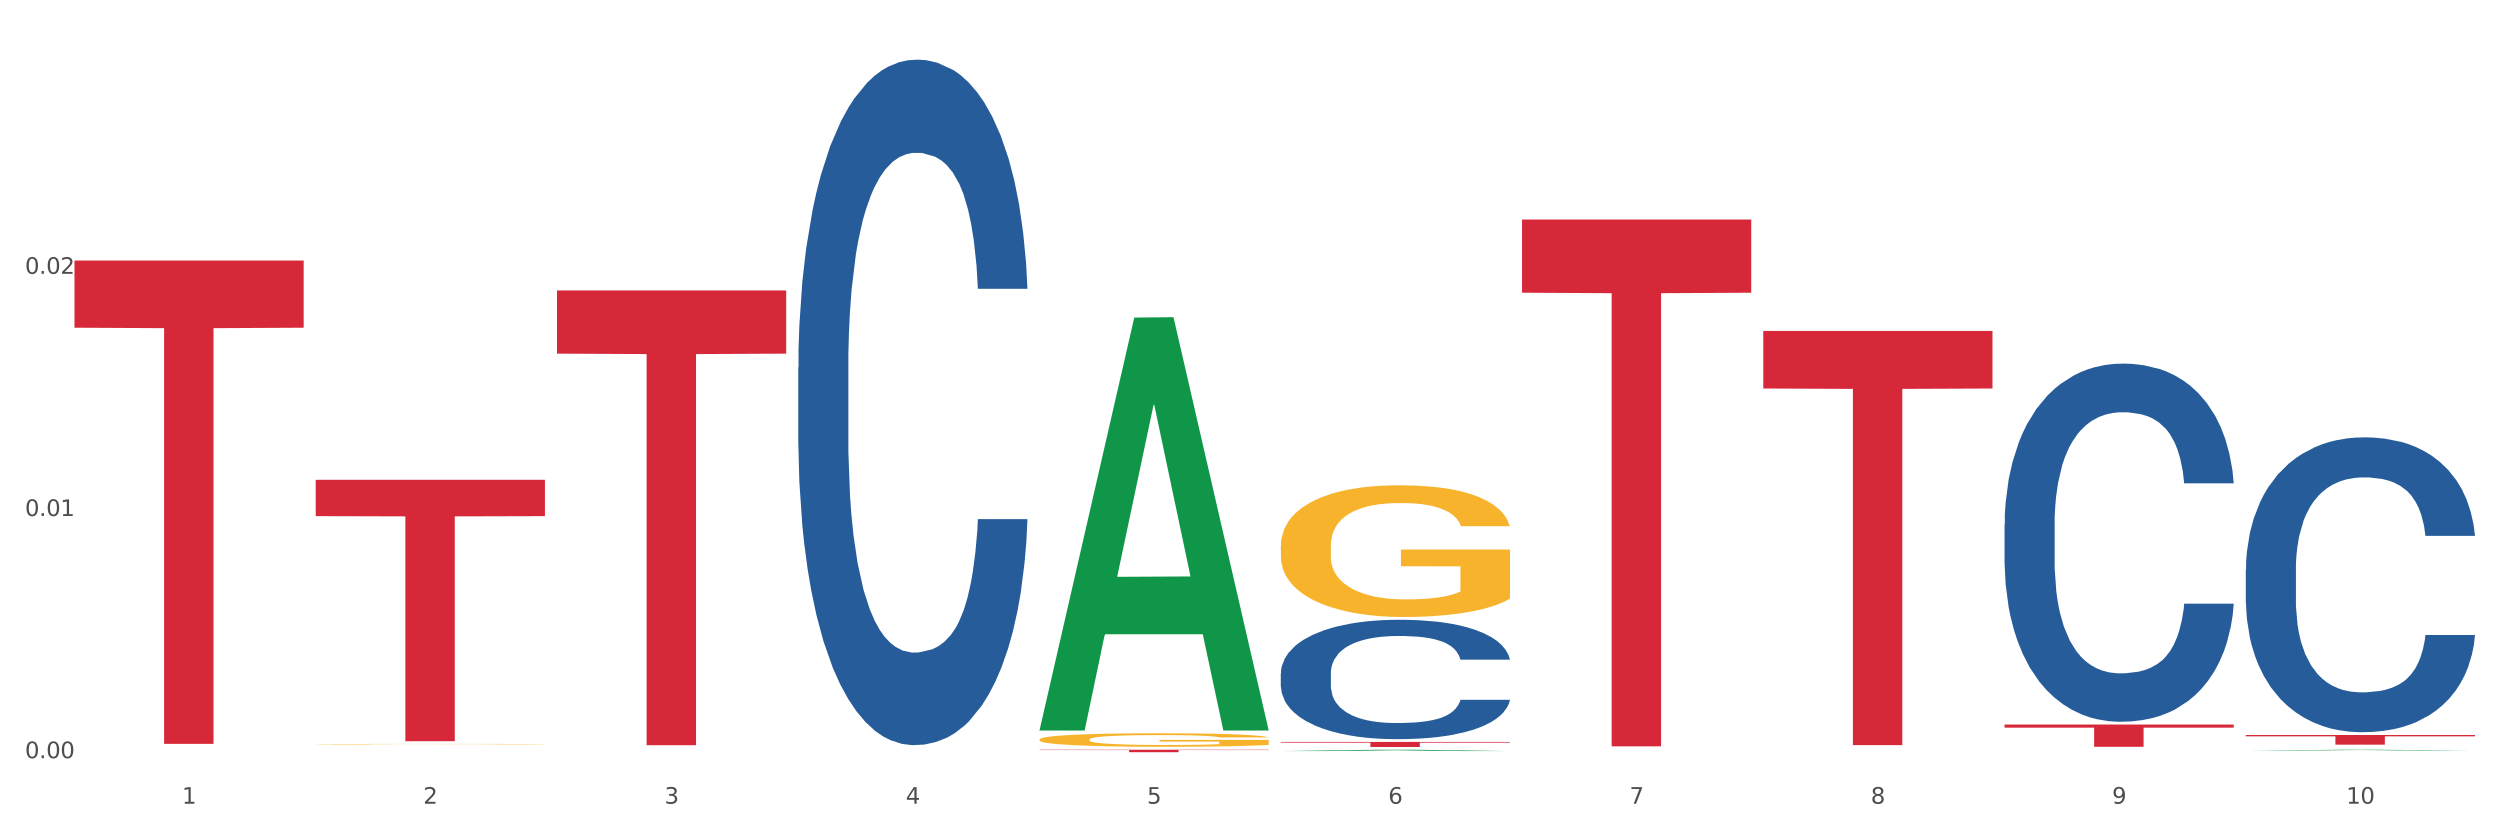 <?xml version="1.0" encoding="utf-8" standalone="no"?>
<!DOCTYPE svg PUBLIC "-//W3C//DTD SVG 1.1//EN"
  "http://www.w3.org/Graphics/SVG/1.1/DTD/svg11.dtd">
<svg xmlns:xlink="http://www.w3.org/1999/xlink" width="1080pt" height="360pt" viewBox="0 0 1080 360" xmlns="http://www.w3.org/2000/svg" version="1.1">
 <rect x="0" y="0" width="1080" height="360" fill="#333333" stroke="none"/>
 <defs>
  <style type="text/css">*{stroke-linejoin: round; stroke-linecap: butt}</style>
 </defs>
 <g id="figure_1">
  <g id="patch_1">
   <path d="M 0 360 
L 1080 360 
L 1080 0 
L 0 0 
z
" style="fill: #ffffff; stroke: #ffffff; stroke-linejoin: miter"/>
  </g>
  <g id="axes_1">
   <g id="matplotlib.axis_1">
    <g id="xtick_1">
     <g id="text_1">
      <!-- 1 -->
      <g style="fill: #4d4d4d" transform="translate(78.627 347.204) scale(0.096 -0.096)">
       <defs>
        <path id="DejaVuSans-31" d="M 794 531 
L 1825 531 
L 1825 4091 
L 703 3866 
L 703 4441 
L 1819 4666 
L 2450 4666 
L 2450 531 
L 3481 531 
L 3481 0 
L 794 0 
L 794 531 
z
" transform="scale(0.016)"/>
       </defs>
       <use xlink:href="#DejaVuSans-31"/>
      </g>
     </g>
    </g>
    <g id="xtick_2">
     <g id="text_2">
      <!-- 2 -->
      <g style="fill: #4d4d4d" transform="translate(182.851 347.204) scale(0.096 -0.096)">
       <defs>
        <path id="DejaVuSans-32" d="M 1228 531 
L 3431 531 
L 3431 0 
L 469 0 
L 469 531 
Q 828 903 1448 1529 
Q 2069 2156 2228 2338 
Q 2531 2678 2651 2914 
Q 2772 3150 2772 3378 
Q 2772 3750 2511 3984 
Q 2250 4219 1831 4219 
Q 1534 4219 1204 4116 
Q 875 4013 500 3803 
L 500 4441 
Q 881 4594 1212 4672 
Q 1544 4750 1819 4750 
Q 2544 4750 2975 4387 
Q 3406 4025 3406 3419 
Q 3406 3131 3298 2873 
Q 3191 2616 2906 2266 
Q 2828 2175 2409 1742 
Q 1991 1309 1228 531 
z
" transform="scale(0.016)"/>
       </defs>
       <use xlink:href="#DejaVuSans-32"/>
      </g>
     </g>
    </g>
    <g id="xtick_3">
     <g id="text_3">
      <!-- 3 -->
      <g style="fill: #4d4d4d" transform="translate(287.074 347.204) scale(0.096 -0.096)">
       <defs>
        <path id="DejaVuSans-33" d="M 2597 2516 
Q 3050 2419 3304 2112 
Q 3559 1806 3559 1356 
Q 3559 666 3084 287 
Q 2609 -91 1734 -91 
Q 1441 -91 1130 -33 
Q 819 25 488 141 
L 488 750 
Q 750 597 1062 519 
Q 1375 441 1716 441 
Q 2309 441 2620 675 
Q 2931 909 2931 1356 
Q 2931 1769 2642 2001 
Q 2353 2234 1838 2234 
L 1294 2234 
L 1294 2753 
L 1863 2753 
Q 2328 2753 2575 2939 
Q 2822 3125 2822 3475 
Q 2822 3834 2567 4026 
Q 2313 4219 1838 4219 
Q 1578 4219 1281 4162 
Q 984 4106 628 3988 
L 628 4550 
Q 988 4650 1302 4700 
Q 1616 4750 1894 4750 
Q 2613 4750 3031 4423 
Q 3450 4097 3450 3541 
Q 3450 3153 3228 2886 
Q 3006 2619 2597 2516 
z
" transform="scale(0.016)"/>
       </defs>
       <use xlink:href="#DejaVuSans-33"/>
      </g>
     </g>
    </g>
    <g id="xtick_4">
     <g id="text_4">
      <!-- 4 -->
      <g style="fill: #4d4d4d" transform="translate(391.298 347.204) scale(0.096 -0.096)">
       <defs>
        <path id="DejaVuSans-34" d="M 2419 4116 
L 825 1625 
L 2419 1625 
L 2419 4116 
z
M 2253 4666 
L 3047 4666 
L 3047 1625 
L 3713 1625 
L 3713 1100 
L 3047 1100 
L 3047 0 
L 2419 0 
L 2419 1100 
L 313 1100 
L 313 1709 
L 2253 4666 
z
" transform="scale(0.016)"/>
       </defs>
       <use xlink:href="#DejaVuSans-34"/>
      </g>
     </g>
    </g>
    <g id="xtick_5">
     <g id="text_5">
      <!-- 5 -->
      <g style="fill: #4d4d4d" transform="translate(495.522 347.204) scale(0.096 -0.096)">
       <defs>
        <path id="DejaVuSans-35" d="M 691 4666 
L 3169 4666 
L 3169 4134 
L 1269 4134 
L 1269 2991 
Q 1406 3038 1543 3061 
Q 1681 3084 1819 3084 
Q 2600 3084 3056 2656 
Q 3513 2228 3513 1497 
Q 3513 744 3044 326 
Q 2575 -91 1722 -91 
Q 1428 -91 1123 -41 
Q 819 9 494 109 
L 494 744 
Q 775 591 1075 516 
Q 1375 441 1709 441 
Q 2250 441 2565 725 
Q 2881 1009 2881 1497 
Q 2881 1984 2565 2268 
Q 2250 2553 1709 2553 
Q 1456 2553 1204 2497 
Q 953 2441 691 2322 
L 691 4666 
z
" transform="scale(0.016)"/>
       </defs>
       <use xlink:href="#DejaVuSans-35"/>
      </g>
     </g>
    </g>
    <g id="xtick_6">
     <g id="text_6">
      <!-- 6 -->
      <g style="fill: #4d4d4d" transform="translate(599.745 347.204) scale(0.096 -0.096)">
       <defs>
        <path id="DejaVuSans-36" d="M 2113 2584 
Q 1688 2584 1439 2293 
Q 1191 2003 1191 1497 
Q 1191 994 1439 701 
Q 1688 409 2113 409 
Q 2538 409 2786 701 
Q 3034 994 3034 1497 
Q 3034 2003 2786 2293 
Q 2538 2584 2113 2584 
z
M 3366 4563 
L 3366 3988 
Q 3128 4100 2886 4159 
Q 2644 4219 2406 4219 
Q 1781 4219 1451 3797 
Q 1122 3375 1075 2522 
Q 1259 2794 1537 2939 
Q 1816 3084 2150 3084 
Q 2853 3084 3261 2657 
Q 3669 2231 3669 1497 
Q 3669 778 3244 343 
Q 2819 -91 2113 -91 
Q 1303 -91 875 529 
Q 447 1150 447 2328 
Q 447 3434 972 4092 
Q 1497 4750 2381 4750 
Q 2619 4750 2861 4703 
Q 3103 4656 3366 4563 
z
" transform="scale(0.016)"/>
       </defs>
       <use xlink:href="#DejaVuSans-36"/>
      </g>
     </g>
    </g>
    <g id="xtick_7">
     <g id="text_7">
      <!-- 7 -->
      <g style="fill: #4d4d4d" transform="translate(703.969 347.204) scale(0.096 -0.096)">
       <defs>
        <path id="DejaVuSans-37" d="M 525 4666 
L 3525 4666 
L 3525 4397 
L 1831 0 
L 1172 0 
L 2766 4134 
L 525 4134 
L 525 4666 
z
" transform="scale(0.016)"/>
       </defs>
       <use xlink:href="#DejaVuSans-37"/>
      </g>
     </g>
    </g>
    <g id="xtick_8">
     <g id="text_8">
      <!-- 8 -->
      <g style="fill: #4d4d4d" transform="translate(808.193 347.204) scale(0.096 -0.096)">
       <defs>
        <path id="DejaVuSans-38" d="M 2034 2216 
Q 1584 2216 1326 1975 
Q 1069 1734 1069 1313 
Q 1069 891 1326 650 
Q 1584 409 2034 409 
Q 2484 409 2743 651 
Q 3003 894 3003 1313 
Q 3003 1734 2745 1975 
Q 2488 2216 2034 2216 
z
M 1403 2484 
Q 997 2584 770 2862 
Q 544 3141 544 3541 
Q 544 4100 942 4425 
Q 1341 4750 2034 4750 
Q 2731 4750 3128 4425 
Q 3525 4100 3525 3541 
Q 3525 3141 3298 2862 
Q 3072 2584 2669 2484 
Q 3125 2378 3379 2068 
Q 3634 1759 3634 1313 
Q 3634 634 3220 271 
Q 2806 -91 2034 -91 
Q 1263 -91 848 271 
Q 434 634 434 1313 
Q 434 1759 690 2068 
Q 947 2378 1403 2484 
z
M 1172 3481 
Q 1172 3119 1398 2916 
Q 1625 2713 2034 2713 
Q 2441 2713 2670 2916 
Q 2900 3119 2900 3481 
Q 2900 3844 2670 4047 
Q 2441 4250 2034 4250 
Q 1625 4250 1398 4047 
Q 1172 3844 1172 3481 
z
" transform="scale(0.016)"/>
       </defs>
       <use xlink:href="#DejaVuSans-38"/>
      </g>
     </g>
    </g>
    <g id="xtick_9">
     <g id="text_9">
      <!-- 9 -->
      <g style="fill: #4d4d4d" transform="translate(912.416 347.204) scale(0.096 -0.096)">
       <defs>
        <path id="DejaVuSans-39" d="M 703 97 
L 703 672 
Q 941 559 1184 500 
Q 1428 441 1663 441 
Q 2288 441 2617 861 
Q 2947 1281 2994 2138 
Q 2813 1869 2534 1725 
Q 2256 1581 1919 1581 
Q 1219 1581 811 2004 
Q 403 2428 403 3163 
Q 403 3881 828 4315 
Q 1253 4750 1959 4750 
Q 2769 4750 3195 4129 
Q 3622 3509 3622 2328 
Q 3622 1225 3098 567 
Q 2575 -91 1691 -91 
Q 1453 -91 1209 -44 
Q 966 3 703 97 
z
M 1959 2075 
Q 2384 2075 2632 2365 
Q 2881 2656 2881 3163 
Q 2881 3666 2632 3958 
Q 2384 4250 1959 4250 
Q 1534 4250 1286 3958 
Q 1038 3666 1038 3163 
Q 1038 2656 1286 2365 
Q 1534 2075 1959 2075 
z
" transform="scale(0.016)"/>
       </defs>
       <use xlink:href="#DejaVuSans-39"/>
      </g>
     </g>
    </g>
    <g id="xtick_10">
     <g id="text_10">
      <!-- 10 -->
      <g style="fill: #4d4d4d" transform="translate(1013.586 347.204) scale(0.096 -0.096)">
       <defs>
        <path id="DejaVuSans-30" d="M 2034 4250 
Q 1547 4250 1301 3770 
Q 1056 3291 1056 2328 
Q 1056 1369 1301 889 
Q 1547 409 2034 409 
Q 2525 409 2770 889 
Q 3016 1369 3016 2328 
Q 3016 3291 2770 3770 
Q 2525 4250 2034 4250 
z
M 2034 4750 
Q 2819 4750 3233 4129 
Q 3647 3509 3647 2328 
Q 3647 1150 3233 529 
Q 2819 -91 2034 -91 
Q 1250 -91 836 529 
Q 422 1150 422 2328 
Q 422 3509 836 4129 
Q 1250 4750 2034 4750 
z
" transform="scale(0.016)"/>
       </defs>
       <use xlink:href="#DejaVuSans-31"/>
       <use xlink:href="#DejaVuSans-30" transform="translate(63.623 0)"/>
      </g>
     </g>
    </g>
    <g id="xtick_11"/>
    <g id="xtick_12"/>
    <g id="xtick_13"/>
    <g id="xtick_14"/>
    <g id="xtick_15"/>
    <g id="xtick_16"/>
    <g id="xtick_17"/>
    <g id="xtick_18"/>
    <g id="xtick_19"/>
   </g>
   <g id="matplotlib.axis_2">
    <g id="ytick_1">
     <g id="text_11">
      <!-- 0.00 -->
      <g style="fill: #4d4d4d" transform="translate(10.8 327.541) scale(0.096 -0.096)">
       <defs>
        <path id="DejaVuSans-2e" d="M 684 794 
L 1344 794 
L 1344 0 
L 684 0 
L 684 794 
z
" transform="scale(0.016)"/>
       </defs>
       <use xlink:href="#DejaVuSans-30"/>
       <use xlink:href="#DejaVuSans-2e" transform="translate(63.623 0)"/>
       <use xlink:href="#DejaVuSans-30" transform="translate(95.41 0)"/>
       <use xlink:href="#DejaVuSans-30" transform="translate(159.033 0)"/>
      </g>
     </g>
    </g>
    <g id="ytick_2">
     <g id="text_12">
      <!-- 0.01 -->
      <g style="fill: #4d4d4d" transform="translate(10.8 222.917) scale(0.096 -0.096)">
       <use xlink:href="#DejaVuSans-30"/>
       <use xlink:href="#DejaVuSans-2e" transform="translate(63.623 0)"/>
       <use xlink:href="#DejaVuSans-30" transform="translate(95.41 0)"/>
       <use xlink:href="#DejaVuSans-31" transform="translate(159.033 0)"/>
      </g>
     </g>
    </g>
    <g id="ytick_3">
     <g id="text_13">
      <!-- 0.02 -->
      <g style="fill: #4d4d4d" transform="translate(10.8 118.293) scale(0.096 -0.096)">
       <use xlink:href="#DejaVuSans-30"/>
       <use xlink:href="#DejaVuSans-2e" transform="translate(63.623 0)"/>
       <use xlink:href="#DejaVuSans-30" transform="translate(95.41 0)"/>
       <use xlink:href="#DejaVuSans-32" transform="translate(159.033 0)"/>
      </g>
     </g>
    </g>
    <g id="ytick_4"/>
    <g id="ytick_5"/>
    <g id="ytick_6"/>
   </g>
   <g id="PolyCollection_1">
    <path d="M 449.069 315.249 
L 449.172 315.081 
L 490.001 137.187 
L 506.946 137.019 
L 548.082 315.584 
L 528.484 315.584 
L 519.603 274.003 
L 477.446 274.003 
L 477.14 274.673 
L 468.566 315.584 
L 449.069 315.584 
L 449.069 315.249 
L 482.754 249.188 
L 514.295 249.021 
L 498.678 175.08 
L 498.474 174.744 
L 498.269 175.247 
L 482.652 249.021 
L 482.754 249.188 
L 449.069 315.249 
z
" clip-path="url(#p718b522432)" style="fill: #109648"/>
    <path d="M 240.622 125.473 
L 339.635 125.473 
L 339.635 152.775 
L 300.687 152.959 
L 300.687 321.936 
L 279.336 321.936 
L 279.336 152.959 
L 240.622 152.775 
L 240.622 125.657 
L 240.622 125.473 
z
" clip-path="url(#p718b522432)" style="fill: #d62839"/>
    <path d="M 449.069 323.894 
L 548.082 323.894 
L 548.082 324.041 
L 509.134 324.042 
L 509.134 324.95 
L 487.783 324.95 
L 487.783 324.042 
L 449.069 324.041 
L 449.069 323.895 
L 449.069 323.894 
z
" clip-path="url(#p718b522432)" style="fill: #d62839"/>
    <path d="M 553.293 320.514 
L 652.306 320.514 
L 652.306 320.818 
L 613.358 320.82 
L 613.358 322.702 
L 592.006 322.702 
L 592.006 320.82 
L 553.293 320.818 
L 553.293 320.516 
L 553.293 320.514 
z
" clip-path="url(#p718b522432)" style="fill: #d62839"/>
    <path d="M 657.517 94.824 
L 756.529 94.824 
L 756.529 126.451 
L 717.581 126.665 
L 717.581 322.414 
L 696.23 322.414 
L 696.23 126.665 
L 657.517 126.451 
L 657.517 95.037 
L 657.517 94.824 
z
" clip-path="url(#p718b522432)" style="fill: #d62839"/>
    <path d="M 761.74 142.97 
L 860.753 142.97 
L 860.753 167.834 
L 821.805 168.002 
L 821.805 321.893 
L 800.454 321.893 
L 800.454 168.002 
L 761.74 167.834 
L 761.74 143.138 
L 761.74 142.97 
z
" clip-path="url(#p718b522432)" style="fill: #d62839"/>
    <path d="M 553.293 235.938 
L 553.41 235.886 
L 553.41 234.015 
L 553.644 232.404 
L 554.813 228.507 
L 556.566 225.285 
L 557.852 223.57 
L 559.138 222.167 
L 560.658 220.764 
L 562.528 219.309 
L 565.918 217.178 
L 568.022 216.087 
L 570.594 214.943 
L 575.27 213.28 
L 578.66 212.345 
L 582.167 211.566 
L 587.895 210.63 
L 591.636 210.214 
L 595.61 209.903 
L 600.403 209.695 
L 604.027 209.643 
L 611.976 209.799 
L 618.756 210.266 
L 622.029 210.63 
L 626.237 211.254 
L 628.458 211.669 
L 632.082 212.501 
L 635.823 213.592 
L 638.395 214.528 
L 642.252 216.295 
L 645.175 218.061 
L 647.863 220.244 
L 649.266 221.751 
L 650.318 223.154 
L 651.253 224.765 
L 652.189 227.311 
L 631.147 227.311 
L 630.329 225.493 
L 629.043 223.778 
L 627.173 222.115 
L 625.536 221.075 
L 622.73 219.776 
L 620.159 218.945 
L 617.47 218.321 
L 614.197 217.802 
L 611.625 217.542 
L 608.001 217.334 
L 600.87 217.386 
L 596.078 217.802 
L 592.805 218.321 
L 590.7 218.789 
L 588.83 219.309 
L 586.726 220.036 
L 584.271 221.127 
L 582.518 222.115 
L 580.764 223.362 
L 579.361 224.609 
L 578.075 226.064 
L 577.023 227.623 
L 576.205 229.234 
L 575.504 231.209 
L 574.919 234.483 
L 574.919 241.602 
L 575.153 243.213 
L 575.737 245.344 
L 576.439 246.955 
L 577.608 248.878 
L 578.66 250.177 
L 580.647 252.048 
L 582.868 253.606 
L 584.622 254.594 
L 586.375 255.425 
L 589.415 256.569 
L 592.805 257.504 
L 595.727 258.076 
L 599.702 258.595 
L 602.39 258.803 
L 604.728 258.907 
L 610.456 258.907 
L 614.548 258.751 
L 619.107 258.387 
L 622.613 257.92 
L 625.536 257.348 
L 628.809 256.413 
L 630.913 255.529 
L 630.913 244.668 
L 605.196 244.616 
L 605.196 237.393 
L 652.306 237.393 
L 652.306 258.595 
L 650.318 259.687 
L 648.097 260.674 
L 645.759 261.557 
L 642.252 262.649 
L 638.044 263.688 
L 634.303 264.416 
L 630.329 265.039 
L 625.653 265.611 
L 619.574 266.13 
L 615.833 266.338 
L 611.158 266.494 
L 605.663 266.546 
L 600.87 266.442 
L 596.195 266.182 
L 591.285 265.715 
L 586.492 265.039 
L 582.868 264.364 
L 579.244 263.532 
L 575.387 262.441 
L 572.347 261.401 
L 570.009 260.466 
L 567.438 259.271 
L 564.632 257.712 
L 562.528 256.309 
L 560.658 254.854 
L 558.67 252.983 
L 557.268 251.372 
L 555.865 249.345 
L 555.047 247.838 
L 554.111 245.5 
L 553.41 242.226 
L 553.293 235.938 
z
" clip-path="url(#p718b522432)" style="fill: #f7b32b"/>
    <path d="M 449.069 319.473 
L 449.186 319.468 
L 449.186 319.276 
L 449.42 319.11 
L 450.589 318.711 
L 452.343 318.38 
L 453.628 318.205 
L 454.914 318.061 
L 456.434 317.917 
L 458.304 317.768 
L 461.694 317.549 
L 463.799 317.437 
L 466.37 317.32 
L 471.046 317.15 
L 474.436 317.054 
L 477.943 316.974 
L 483.671 316.878 
L 487.412 316.835 
L 491.386 316.803 
L 496.179 316.782 
L 499.803 316.777 
L 507.752 316.793 
L 514.532 316.841 
L 517.805 316.878 
L 522.014 316.942 
L 524.235 316.984 
L 527.859 317.07 
L 531.599 317.182 
L 534.171 317.277 
L 538.029 317.459 
L 540.951 317.64 
L 543.64 317.864 
L 545.043 318.018 
L 546.095 318.162 
L 547.03 318.327 
L 547.965 318.588 
L 526.923 318.588 
L 526.105 318.402 
L 524.819 318.226 
L 522.949 318.055 
L 521.312 317.949 
L 518.507 317.816 
L 515.935 317.73 
L 513.246 317.666 
L 509.973 317.613 
L 507.401 317.587 
L 503.778 317.565 
L 496.647 317.571 
L 491.854 317.613 
L 488.581 317.666 
L 486.477 317.714 
L 484.606 317.768 
L 482.502 317.842 
L 480.047 317.954 
L 478.294 318.055 
L 476.54 318.183 
L 475.138 318.311 
L 473.852 318.46 
L 472.8 318.62 
L 471.981 318.785 
L 471.28 318.988 
L 470.696 319.324 
L 470.696 320.054 
L 470.929 320.219 
L 471.514 320.437 
L 472.215 320.602 
L 473.384 320.8 
L 474.436 320.933 
L 476.424 321.125 
L 478.645 321.285 
L 480.398 321.386 
L 482.152 321.471 
L 485.191 321.588 
L 488.581 321.684 
L 491.503 321.743 
L 495.478 321.796 
L 498.167 321.817 
L 500.505 321.828 
L 506.232 321.828 
L 510.324 321.812 
L 514.883 321.775 
L 518.39 321.727 
L 521.312 321.668 
L 524.585 321.572 
L 526.69 321.482 
L 526.69 320.368 
L 500.972 320.363 
L 500.972 319.622 
L 548.082 319.622 
L 548.082 321.796 
L 546.095 321.908 
L 543.874 322.009 
L 541.536 322.1 
L 538.029 322.212 
L 533.82 322.318 
L 530.08 322.393 
L 526.105 322.457 
L 521.429 322.515 
L 515.351 322.569 
L 511.61 322.59 
L 506.934 322.606 
L 501.44 322.611 
L 496.647 322.601 
L 491.971 322.574 
L 487.061 322.526 
L 482.268 322.457 
L 478.645 322.388 
L 475.021 322.302 
L 471.163 322.19 
L 468.124 322.084 
L 465.786 321.988 
L 463.214 321.865 
L 460.409 321.705 
L 458.304 321.562 
L 456.434 321.412 
L 454.447 321.221 
L 453.044 321.055 
L 451.641 320.848 
L 450.823 320.693 
L 449.888 320.453 
L 449.186 320.118 
L 449.069 319.473 
z
" clip-path="url(#p718b522432)" style="fill: #f7b32b"/>
    <path d="M 865.964 312.998 
L 964.976 312.998 
L 964.976 314.337 
L 926.028 314.346 
L 926.028 322.632 
L 904.677 322.632 
L 904.677 314.346 
L 865.964 314.337 
L 865.964 313.007 
L 865.964 312.998 
z
" clip-path="url(#p718b522432)" style="fill: #d62839"/>
    <path d="M 344.846 158.826 
L 344.963 158.555 
L 344.963 150.982 
L 345.314 140.705 
L 346.601 121.773 
L 348.24 107.438 
L 351.049 90.67 
L 352.57 83.638 
L 354.56 75.794 
L 358.656 63.083 
L 363.338 52.265 
L 366.615 46.314 
L 369.072 42.528 
L 374.573 35.766 
L 377.733 32.791 
L 381.01 30.357 
L 383.819 28.735 
L 388.5 26.841 
L 392.245 26.03 
L 396.576 25.759 
L 400.204 26.03 
L 405.002 27.112 
L 412.025 30.357 
L 414.716 32.251 
L 418.344 35.496 
L 422.09 39.823 
L 425.133 44.151 
L 428.644 50.371 
L 432.272 58.485 
L 435.783 68.763 
L 438.241 78.229 
L 440.23 88.236 
L 441.986 100.406 
L 443.273 113.659 
L 443.858 124.748 
L 422.441 124.748 
L 421.856 114.741 
L 420.685 103.922 
L 419.515 96.62 
L 418.227 90.67 
L 416.238 83.908 
L 414.482 79.581 
L 411.556 74.442 
L 408.865 71.197 
L 406.641 69.303 
L 403.949 67.681 
L 398.214 66.058 
L 394.118 66.058 
L 391.543 66.599 
L 388.383 67.951 
L 385.691 69.844 
L 382.531 73.09 
L 380.074 76.606 
L 377.616 81.204 
L 376.211 84.449 
L 374.105 90.399 
L 372.7 95.268 
L 370.828 103.652 
L 369.775 109.602 
L 367.902 125.018 
L 367.083 136.377 
L 366.732 144.221 
L 366.498 152.875 
L 366.498 195.067 
L 367.2 213.999 
L 367.785 222.113 
L 368.721 231.309 
L 370.477 243.209 
L 373.052 254.839 
L 375.743 263.223 
L 377.967 268.362 
L 380.074 272.148 
L 382.18 275.123 
L 384.755 277.828 
L 386.862 279.45 
L 390.022 281.073 
L 393.767 281.885 
L 396.693 281.885 
L 402.662 280.532 
L 405.353 279.18 
L 407.928 277.287 
L 410.737 274.312 
L 412.961 271.066 
L 414.248 268.632 
L 416.355 263.493 
L 417.993 258.084 
L 419.398 251.864 
L 420.334 246.454 
L 421.387 238.341 
L 422.207 229.145 
L 422.441 224.277 
L 443.858 224.277 
L 443.39 234.013 
L 442.571 243.479 
L 440.932 256.191 
L 439.645 263.493 
L 437.655 272.418 
L 435.549 279.991 
L 432.623 288.376 
L 429.931 294.596 
L 427.122 300.005 
L 424.079 304.874 
L 418.579 311.635 
L 416.589 313.528 
L 412.376 316.774 
L 409.099 318.667 
L 404.3 320.56 
L 399.385 321.642 
L 394.235 321.913 
L 389.671 321.372 
L 384.638 319.749 
L 381.478 318.126 
L 377.967 315.692 
L 373.871 311.906 
L 370.009 307.308 
L 366.38 301.899 
L 362.986 295.678 
L 359.826 288.646 
L 355.73 277.016 
L 352.687 265.657 
L 350.464 255.109 
L 348.942 246.184 
L 347.421 234.825 
L 346.601 226.981 
L 345.314 208.049 
L 344.846 190.469 
L 344.846 158.826 
z
" clip-path="url(#p718b522432)" style="fill: #255c99"/>
    <path d="M 553.293 290.916 
L 553.41 290.868 
L 553.41 289.549 
L 553.761 287.759 
L 555.049 284.462 
L 556.687 281.965 
L 559.496 279.044 
L 561.017 277.82 
L 563.007 276.454 
L 567.103 274.24 
L 571.785 272.355 
L 575.062 271.319 
L 577.52 270.659 
L 583.02 269.482 
L 586.18 268.963 
L 589.457 268.54 
L 592.266 268.257 
L 596.948 267.927 
L 600.693 267.786 
L 605.023 267.739 
L 608.651 267.786 
L 613.45 267.974 
L 620.472 268.54 
L 623.164 268.869 
L 626.792 269.435 
L 630.537 270.188 
L 633.58 270.942 
L 637.091 272.025 
L 640.719 273.439 
L 644.23 275.229 
L 646.688 276.878 
L 648.677 278.621 
L 650.433 280.74 
L 651.72 283.049 
L 652.306 284.98 
L 630.888 284.98 
L 630.303 283.237 
L 629.132 281.353 
L 627.962 280.081 
L 626.675 279.044 
L 624.685 277.867 
L 622.929 277.113 
L 620.004 276.218 
L 617.312 275.653 
L 615.088 275.323 
L 612.396 275.04 
L 606.661 274.758 
L 602.565 274.758 
L 599.99 274.852 
L 596.83 275.087 
L 594.139 275.417 
L 590.979 275.982 
L 588.521 276.595 
L 586.063 277.396 
L 584.659 277.961 
L 582.552 278.997 
L 581.148 279.845 
L 579.275 281.306 
L 578.222 282.342 
L 576.349 285.027 
L 575.53 287.006 
L 575.179 288.372 
L 574.945 289.879 
L 574.945 297.228 
L 575.647 300.525 
L 576.232 301.939 
L 577.168 303.54 
L 578.924 305.613 
L 581.499 307.639 
L 584.191 309.099 
L 586.414 309.994 
L 588.521 310.654 
L 590.628 311.172 
L 593.202 311.643 
L 595.309 311.925 
L 598.469 312.208 
L 602.214 312.349 
L 605.14 312.349 
L 611.109 312.114 
L 613.801 311.878 
L 616.375 311.549 
L 619.184 311.03 
L 621.408 310.465 
L 622.695 310.041 
L 624.802 309.146 
L 626.441 308.204 
L 627.845 307.12 
L 628.781 306.178 
L 629.835 304.765 
L 630.654 303.163 
L 630.888 302.316 
L 652.306 302.316 
L 651.837 304.011 
L 651.018 305.66 
L 649.38 307.874 
L 648.092 309.146 
L 646.103 310.701 
L 643.996 312.02 
L 641.07 313.48 
L 638.378 314.563 
L 635.569 315.506 
L 632.526 316.354 
L 627.026 317.531 
L 625.036 317.861 
L 620.823 318.426 
L 617.546 318.756 
L 612.747 319.086 
L 607.832 319.274 
L 602.682 319.321 
L 598.118 319.227 
L 593.085 318.944 
L 589.925 318.662 
L 586.414 318.238 
L 582.318 317.578 
L 578.456 316.777 
L 574.828 315.835 
L 571.434 314.752 
L 568.274 313.527 
L 564.177 311.501 
L 561.135 309.523 
L 558.911 307.686 
L 557.389 306.131 
L 555.868 304.153 
L 555.049 302.787 
L 553.761 299.489 
L 553.293 296.427 
L 553.293 290.916 
z
" clip-path="url(#p718b522432)" style="fill: #255c99"/>
    <path d="M 865.964 226.595 
L 866.081 226.454 
L 866.081 222.497 
L 866.432 217.127 
L 867.719 207.236 
L 869.358 199.746 
L 872.167 190.985 
L 873.688 187.311 
L 875.678 183.213 
L 879.774 176.571 
L 884.456 170.919 
L 887.733 167.81 
L 890.19 165.832 
L 895.691 162.299 
L 898.851 160.745 
L 902.128 159.473 
L 904.937 158.625 
L 909.618 157.636 
L 913.364 157.212 
L 917.694 157.07 
L 921.322 157.212 
L 926.12 157.777 
L 933.143 159.473 
L 935.834 160.462 
L 939.463 162.158 
L 943.208 164.419 
L 946.251 166.68 
L 949.762 169.93 
L 953.39 174.169 
L 956.901 179.539 
L 959.359 184.485 
L 961.348 189.713 
L 963.104 196.072 
L 964.391 202.996 
L 964.976 208.79 
L 943.559 208.79 
L 942.974 203.562 
L 941.803 197.909 
L 940.633 194.094 
L 939.346 190.985 
L 937.356 187.452 
L 935.6 185.191 
L 932.674 182.506 
L 929.983 180.811 
L 927.759 179.821 
L 925.067 178.974 
L 919.332 178.126 
L 915.236 178.126 
L 912.661 178.408 
L 909.501 179.115 
L 906.81 180.104 
L 903.65 181.8 
L 901.192 183.637 
L 898.734 186.039 
L 897.33 187.735 
L 895.223 190.844 
L 893.819 193.387 
L 891.946 197.768 
L 890.893 200.877 
L 889.02 208.931 
L 888.201 214.867 
L 887.85 218.965 
L 887.616 223.486 
L 887.616 245.531 
L 888.318 255.423 
L 888.903 259.662 
L 889.839 264.467 
L 891.595 270.684 
L 894.17 276.761 
L 896.861 281.141 
L 899.085 283.826 
L 901.192 285.804 
L 903.298 287.359 
L 905.873 288.772 
L 907.98 289.62 
L 911.14 290.468 
L 914.885 290.892 
L 917.811 290.892 
L 923.78 290.185 
L 926.472 289.479 
L 929.046 288.489 
L 931.855 286.935 
L 934.079 285.239 
L 935.366 283.967 
L 937.473 281.283 
L 939.111 278.456 
L 940.516 275.206 
L 941.452 272.38 
L 942.505 268.141 
L 943.325 263.336 
L 943.559 260.792 
L 964.976 260.792 
L 964.508 265.88 
L 963.689 270.826 
L 962.05 277.467 
L 960.763 281.283 
L 958.773 285.946 
L 956.667 289.902 
L 953.741 294.283 
L 951.049 297.533 
L 948.24 300.359 
L 945.197 302.903 
L 939.697 306.436 
L 937.707 307.425 
L 933.494 309.121 
L 930.217 310.11 
L 925.418 311.099 
L 920.503 311.664 
L 915.353 311.806 
L 910.789 311.523 
L 905.756 310.675 
L 902.596 309.827 
L 899.085 308.555 
L 894.989 306.577 
L 891.127 304.175 
L 887.499 301.349 
L 884.105 298.098 
L 880.945 294.424 
L 876.848 288.348 
L 873.805 282.413 
L 871.582 276.902 
L 870.06 272.239 
L 868.539 266.304 
L 867.719 262.206 
L 866.432 252.314 
L 865.964 243.129 
L 865.964 226.595 
z
" clip-path="url(#p718b522432)" style="fill: #255c99"/>
    <path d="M 970.188 246.167 
L 970.305 246.051 
L 970.305 242.793 
L 970.656 238.372 
L 971.943 230.229 
L 973.582 224.063 
L 976.39 216.85 
L 977.912 213.825 
L 979.902 210.451 
L 983.998 204.983 
L 988.679 200.33 
L 991.956 197.771 
L 994.414 196.142 
L 999.915 193.233 
L 1003.075 191.954 
L 1006.352 190.907 
L 1009.161 190.209 
L 1013.842 189.394 
L 1017.587 189.045 
L 1021.917 188.929 
L 1025.546 189.045 
L 1030.344 189.511 
L 1037.366 190.907 
L 1040.058 191.721 
L 1043.686 193.117 
L 1047.431 194.978 
L 1050.474 196.84 
L 1053.985 199.516 
L 1057.613 203.006 
L 1061.125 207.427 
L 1063.582 211.498 
L 1065.572 215.803 
L 1067.327 221.038 
L 1068.615 226.739 
L 1069.2 231.508 
L 1047.782 231.508 
L 1047.197 227.204 
L 1046.027 222.55 
L 1044.857 219.409 
L 1043.569 216.85 
L 1041.58 213.941 
L 1039.824 212.08 
L 1036.898 209.87 
L 1034.206 208.474 
L 1031.983 207.659 
L 1029.291 206.961 
L 1023.556 206.263 
L 1019.46 206.263 
L 1016.885 206.496 
L 1013.725 207.078 
L 1011.033 207.892 
L 1007.873 209.288 
L 1005.415 210.8 
L 1002.958 212.778 
L 1001.553 214.174 
L 999.447 216.734 
L 998.042 218.828 
L 996.17 222.434 
L 995.116 224.993 
L 993.244 231.625 
L 992.424 236.511 
L 992.073 239.885 
L 991.839 243.607 
L 991.839 261.756 
L 992.541 269.9 
L 993.127 273.39 
L 994.063 277.345 
L 995.818 282.464 
L 998.393 287.467 
L 1001.085 291.073 
L 1003.309 293.284 
L 1005.415 294.912 
L 1007.522 296.192 
L 1010.097 297.355 
L 1012.203 298.053 
L 1015.363 298.751 
L 1019.109 299.1 
L 1022.035 299.1 
L 1028.003 298.519 
L 1030.695 297.937 
L 1033.27 297.123 
L 1036.079 295.843 
L 1038.303 294.447 
L 1039.59 293.4 
L 1041.697 291.189 
L 1043.335 288.863 
L 1044.739 286.187 
L 1045.676 283.86 
L 1046.729 280.37 
L 1047.548 276.415 
L 1047.782 274.321 
L 1069.2 274.321 
L 1068.732 278.509 
L 1067.913 282.58 
L 1066.274 288.048 
L 1064.987 291.189 
L 1062.997 295.029 
L 1060.89 298.286 
L 1057.965 301.892 
L 1055.273 304.568 
L 1052.464 306.895 
L 1049.421 308.989 
L 1043.92 311.897 
L 1041.931 312.712 
L 1037.717 314.108 
L 1034.44 314.922 
L 1029.642 315.737 
L 1024.726 316.202 
L 1019.577 316.318 
L 1015.012 316.086 
L 1009.98 315.388 
L 1006.82 314.69 
L 1003.309 313.643 
L 999.212 312.014 
L 995.35 310.036 
L 991.722 307.709 
L 988.328 305.034 
L 985.168 302.009 
L 981.072 297.006 
L 978.029 292.12 
L 975.805 287.583 
L 974.284 283.744 
L 972.762 278.858 
L 971.943 275.484 
L 970.656 267.34 
L 970.188 259.778 
L 970.188 246.167 
z
" clip-path="url(#p718b522432)" style="fill: #255c99"/>
    <path d="M 136.399 207.278 
L 235.411 207.278 
L 235.411 222.968 
L 196.463 223.074 
L 196.463 320.185 
L 175.112 320.185 
L 175.112 223.074 
L 136.399 222.968 
L 136.399 207.384 
L 136.399 207.278 
z
" clip-path="url(#p718b522432)" style="fill: #d62839"/>
    <path d="M 32.175 112.553 
L 131.187 112.553 
L 131.187 141.571 
L 92.239 141.767 
L 92.239 321.361 
L 70.888 321.361 
L 70.888 141.767 
L 32.175 141.571 
L 32.175 112.749 
L 32.175 112.553 
z
" clip-path="url(#p718b522432)" style="fill: #d62839"/>
    <path d="M 970.188 317.511 
L 1069.2 317.511 
L 1069.2 318.094 
L 1030.252 318.098 
L 1030.252 321.709 
L 1008.901 321.709 
L 1008.901 318.098 
L 970.188 318.094 
L 970.188 317.515 
L 970.188 317.511 
z
" clip-path="url(#p718b522432)" style="fill: #d62839"/>
    <path d="M 136.399 321.487 
L 136.516 321.487 
L 136.516 321.479 
L 136.749 321.473 
L 137.918 321.456 
L 139.672 321.443 
L 140.958 321.436 
L 142.244 321.43 
L 143.763 321.424 
L 145.634 321.418 
L 149.024 321.409 
L 151.128 321.405 
L 153.699 321.4 
L 158.375 321.393 
L 161.765 321.389 
L 165.272 321.386 
L 171 321.382 
L 174.741 321.38 
L 178.716 321.379 
L 183.508 321.378 
L 187.132 321.378 
L 195.081 321.378 
L 201.861 321.38 
L 205.135 321.382 
L 209.343 321.385 
L 211.564 321.386 
L 215.188 321.39 
L 218.928 321.394 
L 221.5 321.398 
L 225.358 321.406 
L 228.28 321.413 
L 230.969 321.422 
L 232.372 321.428 
L 233.424 321.434 
L 234.359 321.441 
L 235.294 321.451 
L 214.253 321.451 
L 213.434 321.444 
L 212.148 321.437 
L 210.278 321.43 
L 208.641 321.425 
L 205.836 321.42 
L 203.264 321.417 
L 200.576 321.414 
L 197.302 321.412 
L 194.731 321.411 
L 191.107 321.41 
L 183.976 321.41 
L 179.183 321.412 
L 175.91 321.414 
L 173.806 321.416 
L 171.936 321.418 
L 169.831 321.421 
L 167.377 321.426 
L 165.623 321.43 
L 163.87 321.435 
L 162.467 321.44 
L 161.181 321.446 
L 160.129 321.453 
L 159.311 321.46 
L 158.609 321.468 
L 158.025 321.481 
L 158.025 321.511 
L 158.259 321.518 
L 158.843 321.527 
L 159.544 321.533 
L 160.713 321.541 
L 161.765 321.547 
L 163.753 321.555 
L 165.974 321.561 
L 167.727 321.565 
L 169.481 321.569 
L 172.52 321.573 
L 175.91 321.577 
L 178.833 321.58 
L 182.807 321.582 
L 185.496 321.583 
L 187.834 321.583 
L 193.562 321.583 
L 197.653 321.583 
L 202.212 321.581 
L 205.719 321.579 
L 208.641 321.577 
L 211.915 321.573 
L 214.019 321.569 
L 214.019 321.524 
L 188.301 321.524 
L 188.301 321.494 
L 235.411 321.494 
L 235.411 321.582 
L 233.424 321.586 
L 231.203 321.591 
L 228.865 321.594 
L 225.358 321.599 
L 221.15 321.603 
L 217.409 321.606 
L 213.434 321.609 
L 208.758 321.611 
L 202.68 321.613 
L 198.939 321.614 
L 194.263 321.615 
L 188.769 321.615 
L 183.976 321.615 
L 179.3 321.614 
L 174.39 321.612 
L 169.598 321.609 
L 165.974 321.606 
L 162.35 321.602 
L 158.492 321.598 
L 155.453 321.594 
L 153.115 321.59 
L 150.543 321.585 
L 147.738 321.578 
L 145.634 321.572 
L 143.763 321.566 
L 141.776 321.559 
L 140.373 321.552 
L 138.97 321.543 
L 138.152 321.537 
L 137.217 321.527 
L 136.516 321.514 
L 136.399 321.487 
z
" clip-path="url(#p718b522432)" style="fill: #f7b32b"/>
    <path d="M 970.188 324.273 
L 970.29 324.273 
L 1011.12 323.895 
L 1028.064 323.894 
L 1069.2 324.274 
L 1049.602 324.274 
L 1040.721 324.186 
L 998.564 324.186 
L 998.258 324.187 
L 989.684 324.274 
L 970.188 324.274 
L 970.188 324.273 
L 1003.872 324.133 
L 1035.413 324.132 
L 1019.796 323.975 
L 1019.592 323.974 
L 1019.388 323.976 
L 1003.77 324.132 
L 1003.872 324.133 
L 970.188 324.273 
z
" clip-path="url(#p718b522432)" style="fill: #109648"/>
    <path d="M 553.293 324.471 
L 553.395 324.471 
L 594.225 323.895 
L 611.169 323.894 
L 652.306 324.472 
L 632.707 324.472 
L 623.827 324.338 
L 581.67 324.338 
L 581.364 324.34 
L 572.789 324.472 
L 553.293 324.472 
L 553.293 324.471 
L 586.978 324.257 
L 618.519 324.257 
L 602.901 324.017 
L 602.697 324.016 
L 602.493 324.018 
L 586.876 324.257 
L 586.978 324.257 
L 553.293 324.471 
z
" clip-path="url(#p718b522432)" style="fill: #109648"/>
   </g>
  </g>
 </g>
 <defs>
  <clipPath id="p718b522432">
   <rect x="32.175" y="10.8" width="1037.025" height="329.109"/>
  </clipPath>
 </defs>
</svg>
